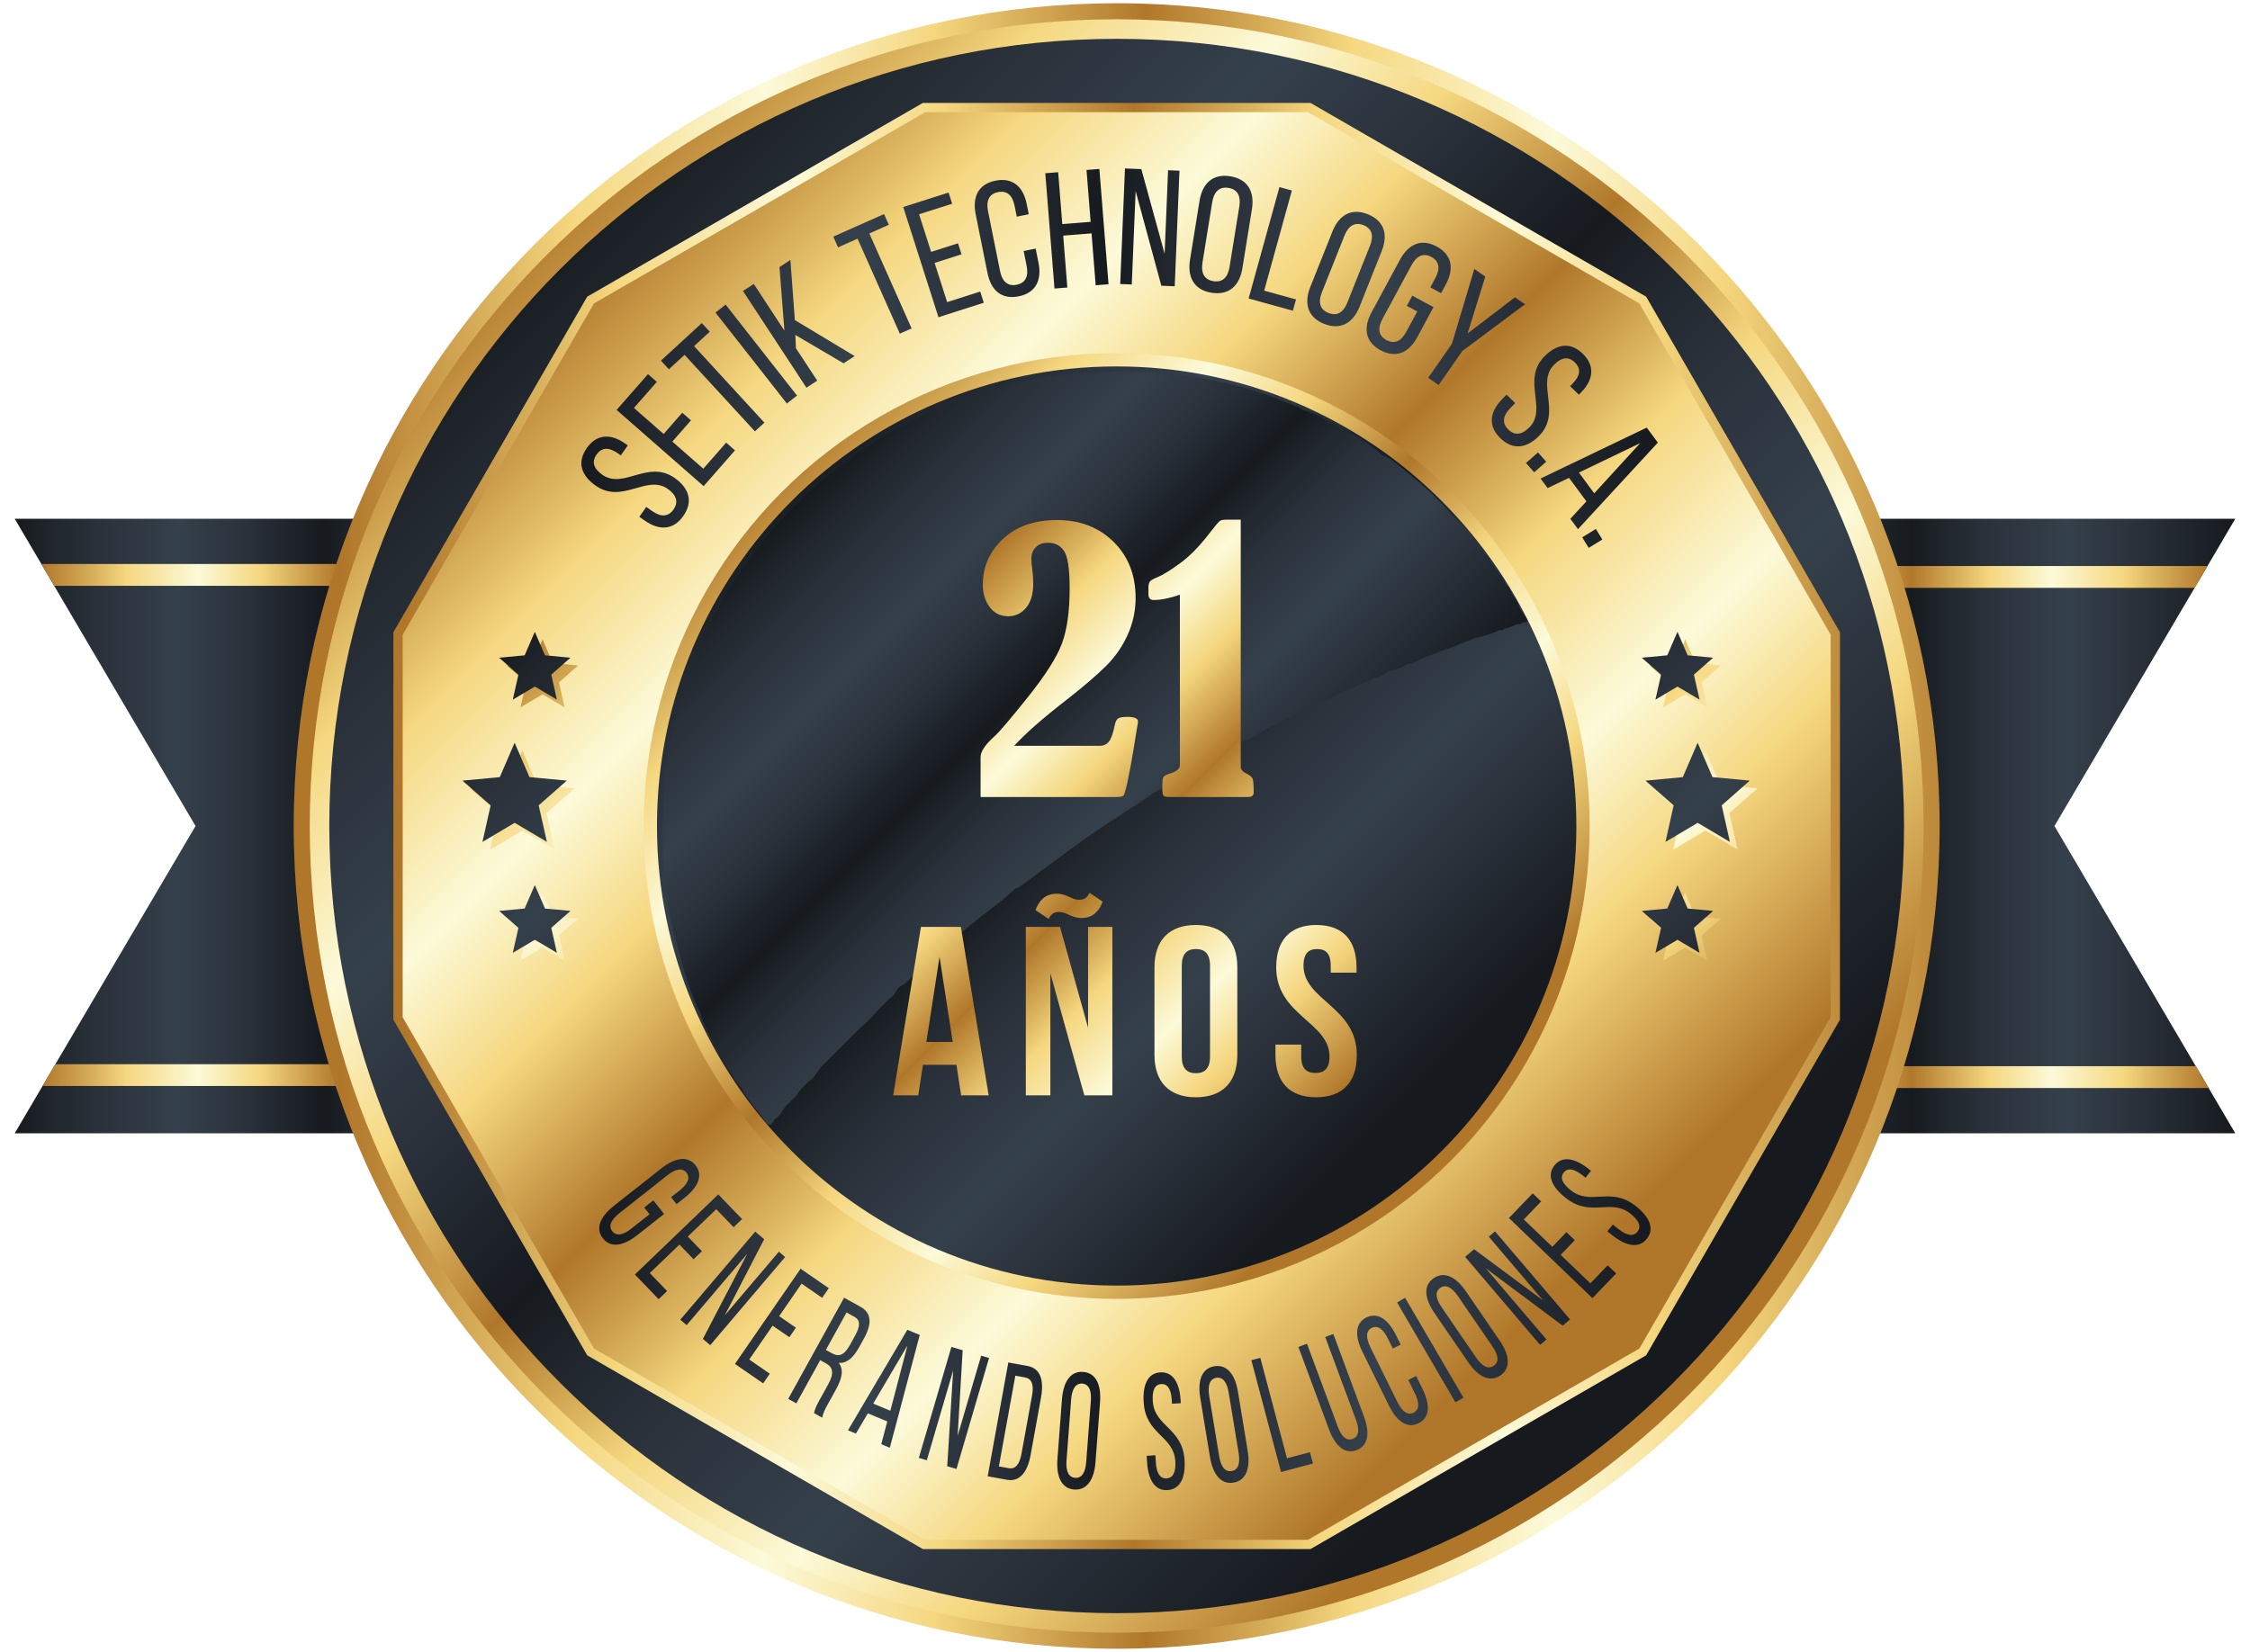 <?xml version="1.0" encoding="utf-8"?>
<!-- Generator: Adobe Illustrator 24.2.3, SVG Export Plug-In . SVG Version: 6.00 Build 0)  -->
<svg version="1.1" id="Layer_1" xmlns="http://www.w3.org/2000/svg" xmlns:xlink="http://www.w3.org/1999/xlink" x="0px" y="0px"
	 viewBox="0 0 272.334 200" enable-background="new 0 0 272.334 200" xml:space="preserve">
<linearGradient id="SVGID_1_" gradientUnits="userSpaceOnUse" x1="193.754" y1="100.003" x2="270.553" y2="100.003">
	<stop  offset="0" style="stop-color:#161A1F"/>
	<stop  offset="0.058" style="stop-color:#20262C"/>
	<stop  offset="0.14" style="stop-color:#2B323C"/>
	<stop  offset="0.258" style="stop-color:#34404B"/>
	<stop  offset="0.36" style="stop-color:#2B323C"/>
	<stop  offset="0.489" style="stop-color:#161A1F"/>
	<stop  offset="0.541" style="stop-color:#20262C"/>
	<stop  offset="0.613" style="stop-color:#2B323C"/>
	<stop  offset="0.737" style="stop-color:#34404B"/>
	<stop  offset="0.839" style="stop-color:#2B323C"/>
	<stop  offset="1" style="stop-color:#161A1F"/>
</linearGradient>
<polygon fill="url(#SVGID_1_)" points="270.553,137.203 193.754,137.203 193.754,62.803 270.553,62.803 248.668,100.003 "/>
<g>
	<defs>
		<polygon id="SVGID_2_" points="270.553,137.199 193.754,137.199 193.754,62.8 270.553,62.8 248.668,100 		"/>
	</defs>
	<clipPath id="SVGID_3_">
		<use xlink:href="#SVGID_2_"  overflow="visible"/>
	</clipPath>
	
		<linearGradient id="SVGID_4_" gradientUnits="userSpaceOnUse" x1="272.971" y1="49.607" x2="346.731" y2="49.607" gradientTransform="matrix(-1 0 0 -1 540.363 180.007)">
		<stop  offset="0" style="stop-color:#B0772A"/>
		<stop  offset="0.094" style="stop-color:#DCB560"/>
		<stop  offset="0.14" style="stop-color:#F5D77F"/>
		<stop  offset="0.258" style="stop-color:#FCFAD9"/>
		<stop  offset="0.36" style="stop-color:#F5D77F"/>
		<stop  offset="0.489" style="stop-color:#B0772A"/>
		<stop  offset="0.572" style="stop-color:#DCB560"/>
		<stop  offset="0.613" style="stop-color:#F5D77F"/>
		<stop  offset="0.737" style="stop-color:#FCFAD9"/>
		<stop  offset="0.839" style="stop-color:#F5D77F"/>
		<stop  offset="1" style="stop-color:#B0772A"/>
	</linearGradient>
	<rect x="193.633" y="129.08" clip-path="url(#SVGID_3_)" fill="url(#SVGID_4_)" width="73.76" height="2.64"/>
	
		<linearGradient id="SVGID_5_" gradientUnits="userSpaceOnUse" x1="272.971" y1="110.16" x2="346.731" y2="110.16" gradientTransform="matrix(-1 0 0 -1 540.363 180.007)">
		<stop  offset="0" style="stop-color:#B0772A"/>
		<stop  offset="0.094" style="stop-color:#DCB560"/>
		<stop  offset="0.14" style="stop-color:#F5D77F"/>
		<stop  offset="0.258" style="stop-color:#FCFAD9"/>
		<stop  offset="0.36" style="stop-color:#F5D77F"/>
		<stop  offset="0.489" style="stop-color:#B0772A"/>
		<stop  offset="0.572" style="stop-color:#DCB560"/>
		<stop  offset="0.613" style="stop-color:#F5D77F"/>
		<stop  offset="0.737" style="stop-color:#FCFAD9"/>
		<stop  offset="0.839" style="stop-color:#F5D77F"/>
		<stop  offset="1" style="stop-color:#B0772A"/>
	</linearGradient>
	<rect x="193.633" y="68.526" clip-path="url(#SVGID_3_)" fill="url(#SVGID_5_)" width="73.76" height="2.641"/>
</g>
<linearGradient id="SVGID_6_" gradientUnits="userSpaceOnUse" x1="1.781" y1="100.003" x2="78.582" y2="100.003">
	<stop  offset="0" style="stop-color:#161A1F"/>
	<stop  offset="0.058" style="stop-color:#20262C"/>
	<stop  offset="0.14" style="stop-color:#2B323C"/>
	<stop  offset="0.258" style="stop-color:#34404B"/>
	<stop  offset="0.36" style="stop-color:#2B323C"/>
	<stop  offset="0.489" style="stop-color:#161A1F"/>
	<stop  offset="0.541" style="stop-color:#20262C"/>
	<stop  offset="0.613" style="stop-color:#2B323C"/>
	<stop  offset="0.737" style="stop-color:#34404B"/>
	<stop  offset="0.839" style="stop-color:#2B323C"/>
	<stop  offset="1" style="stop-color:#161A1F"/>
</linearGradient>
<polygon fill="url(#SVGID_6_)" points="1.781,62.803 78.582,62.803 78.582,137.203 1.781,137.203 23.667,100.003 "/>
<g>
	<defs>
		<polygon id="SVGID_7_" points="1.781,62.803 78.582,62.803 78.582,137.203 1.781,137.203 23.667,100.003 		"/>
	</defs>
	<clipPath id="SVGID_8_">
		<use xlink:href="#SVGID_7_"  overflow="visible"/>
	</clipPath>
	<linearGradient id="SVGID_9_" gradientUnits="userSpaceOnUse" x1="4.941" y1="69.603" x2="78.701" y2="69.603">
		<stop  offset="0" style="stop-color:#B0772A"/>
		<stop  offset="0.094" style="stop-color:#DCB560"/>
		<stop  offset="0.14" style="stop-color:#F5D77F"/>
		<stop  offset="0.258" style="stop-color:#FCFAD9"/>
		<stop  offset="0.36" style="stop-color:#F5D77F"/>
		<stop  offset="0.489" style="stop-color:#B0772A"/>
		<stop  offset="0.572" style="stop-color:#DCB560"/>
		<stop  offset="0.613" style="stop-color:#F5D77F"/>
		<stop  offset="0.737" style="stop-color:#FCFAD9"/>
		<stop  offset="0.839" style="stop-color:#F5D77F"/>
		<stop  offset="1" style="stop-color:#B0772A"/>
	</linearGradient>
	<rect x="4.941" y="68.283" clip-path="url(#SVGID_8_)" fill="url(#SVGID_9_)" width="73.76" height="2.64"/>
	<linearGradient id="SVGID_10_" gradientUnits="userSpaceOnUse" x1="4.941" y1="130.156" x2="78.701" y2="130.156">
		<stop  offset="0" style="stop-color:#B0772A"/>
		<stop  offset="0.094" style="stop-color:#DCB560"/>
		<stop  offset="0.14" style="stop-color:#F5D77F"/>
		<stop  offset="0.258" style="stop-color:#FCFAD9"/>
		<stop  offset="0.36" style="stop-color:#F5D77F"/>
		<stop  offset="0.489" style="stop-color:#B0772A"/>
		<stop  offset="0.572" style="stop-color:#DCB560"/>
		<stop  offset="0.613" style="stop-color:#F5D77F"/>
		<stop  offset="0.737" style="stop-color:#FCFAD9"/>
		<stop  offset="0.839" style="stop-color:#F5D77F"/>
		<stop  offset="1" style="stop-color:#B0772A"/>
	</linearGradient>
	<rect x="4.941" y="128.836" clip-path="url(#SVGID_8_)" fill="url(#SVGID_10_)" width="73.76" height="2.641"/>
</g>
<linearGradient id="SVGID_11_" gradientUnits="userSpaceOnUse" x1="267.489" y1="5" x2="466.195" y2="5" gradientTransform="matrix(1 0 0 -1 -226 105)">
	<stop  offset="0" style="stop-color:#B0772A"/>
	<stop  offset="0.094" style="stop-color:#DCB560"/>
	<stop  offset="0.14" style="stop-color:#F5D77F"/>
	<stop  offset="0.258" style="stop-color:#FCFAD9"/>
	<stop  offset="0.36" style="stop-color:#F5D77F"/>
	<stop  offset="0.489" style="stop-color:#B0772A"/>
	<stop  offset="0.572" style="stop-color:#DCB560"/>
	<stop  offset="0.613" style="stop-color:#F5D77F"/>
	<stop  offset="0.737" style="stop-color:#FCFAD9"/>
	<stop  offset="0.839" style="stop-color:#F5D77F"/>
	<stop  offset="1" style="stop-color:#B0772A"/>
</linearGradient>
<path fill="url(#SVGID_11_)" d="M234.769,99.999c0,55.017-44.593,99.608-99.61,99.608c-55.016,0-99.609-44.594-99.609-99.608
	c0-55.013,44.593-99.606,99.609-99.606C190.176,0.393,234.769,44.986,234.769,99.999z"/>
<linearGradient id="SVGID_12_" gradientUnits="userSpaceOnUse" x1="289.449" y1="76.71" x2="420.766" y2="-54.607" gradientTransform="matrix(1 0 0 -1 -226 105)">
	<stop  offset="0" style="stop-color:#B0772A"/>
	<stop  offset="0.094" style="stop-color:#DCB560"/>
	<stop  offset="0.14" style="stop-color:#F5D77F"/>
	<stop  offset="0.258" style="stop-color:#FCFAD9"/>
	<stop  offset="0.36" style="stop-color:#F5D77F"/>
	<stop  offset="0.489" style="stop-color:#B0772A"/>
	<stop  offset="0.572" style="stop-color:#DCB560"/>
	<stop  offset="0.613" style="stop-color:#F5D77F"/>
	<stop  offset="0.737" style="stop-color:#FCFAD9"/>
	<stop  offset="0.839" style="stop-color:#F5D77F"/>
	<stop  offset="1" style="stop-color:#B0772A"/>
</linearGradient>
<path fill="url(#SVGID_12_)" d="M232.828,99.999c0,53.942-43.725,97.667-97.669,97.667c-53.943,0-97.668-43.725-97.668-97.667
	c0-53.938,43.725-97.665,97.668-97.665C189.103,2.334,232.828,46.061,232.828,99.999z"/>
<linearGradient id="SVGID_13_" gradientUnits="userSpaceOnUse" x1="291.186" y1="74.972" x2="419.322" y2="-53.163" gradientTransform="matrix(1 0 0 -1 -226 105)">
	<stop  offset="0" style="stop-color:#161A1F"/>
	<stop  offset="0.058" style="stop-color:#20262C"/>
	<stop  offset="0.14" style="stop-color:#2B323C"/>
	<stop  offset="0.258" style="stop-color:#34404B"/>
	<stop  offset="0.36" style="stop-color:#2B323C"/>
	<stop  offset="0.489" style="stop-color:#161A1F"/>
	<stop  offset="0.541" style="stop-color:#20262C"/>
	<stop  offset="0.613" style="stop-color:#2B323C"/>
	<stop  offset="0.737" style="stop-color:#34404B"/>
	<stop  offset="0.839" style="stop-color:#2B323C"/>
	<stop  offset="1" style="stop-color:#161A1F"/>
</linearGradient>
<path fill="url(#SVGID_13_)" d="M230.461,99.999c0,52.637-42.664,95.302-95.302,95.302c-52.638,0-95.302-42.665-95.302-95.302
	c0-52.633,42.664-95.299,95.302-95.299C187.797,4.7,230.461,47.366,230.461,99.999z"/>
<linearGradient id="SVGID_14_" gradientUnits="userSpaceOnUse" x1="275.347" y1="5" x2="455.087" y2="5" gradientTransform="matrix(1 0 0 -1 -226 105)">
	<stop  offset="0" style="stop-color:#B0772A"/>
	<stop  offset="0.094" style="stop-color:#DCB560"/>
	<stop  offset="0.14" style="stop-color:#F5D77F"/>
	<stop  offset="0.258" style="stop-color:#FCFAD9"/>
	<stop  offset="0.36" style="stop-color:#F5D77F"/>
	<stop  offset="0.489" style="stop-color:#B0772A"/>
	<stop  offset="0.572" style="stop-color:#DCB560"/>
	<stop  offset="0.613" style="stop-color:#F5D77F"/>
	<stop  offset="0.737" style="stop-color:#FCFAD9"/>
	<stop  offset="0.839" style="stop-color:#F5D77F"/>
	<stop  offset="1" style="stop-color:#B0772A"/>
</linearGradient>
<polygon fill="url(#SVGID_14_)" points="111.702,187.541 71.074,164.084 47.617,123.456 47.617,76.545 71.074,35.916 
	111.702,12.459 158.615,12.459 199.244,35.916 222.701,76.545 222.701,123.456 199.244,164.084 158.615,187.541 "/>
<linearGradient id="SVGID_15_" gradientUnits="userSpaceOnUse" x1="295.47" y1="70.69" x2="415.762" y2="-49.602" gradientTransform="matrix(1 0 0 -1 -226 105)">
	<stop  offset="0" style="stop-color:#B0772A"/>
	<stop  offset="0.094" style="stop-color:#DCB560"/>
	<stop  offset="0.14" style="stop-color:#F5D77F"/>
	<stop  offset="0.258" style="stop-color:#FCFAD9"/>
	<stop  offset="0.36" style="stop-color:#F5D77F"/>
	<stop  offset="0.489" style="stop-color:#B0772A"/>
	<stop  offset="0.572" style="stop-color:#DCB560"/>
	<stop  offset="0.613" style="stop-color:#F5D77F"/>
	<stop  offset="0.737" style="stop-color:#FCFAD9"/>
	<stop  offset="0.839" style="stop-color:#F5D77F"/>
	<stop  offset="1" style="stop-color:#B0772A"/>
</linearGradient>
<polygon fill="url(#SVGID_15_)" points="112.003,186.419 71.895,163.264 48.74,123.155 48.74,76.845 71.895,36.735 112.003,13.582 
	158.314,13.582 198.424,36.735 221.578,76.845 221.578,123.155 198.424,163.264 158.314,186.419 "/>
<linearGradient id="SVGID_16_" gradientUnits="userSpaceOnUse" x1="319.123" y1="47.034" x2="396.1" y2="-29.944" gradientTransform="matrix(1 0 0 -1 -226 105)">
	<stop  offset="0" style="stop-color:#B0772A"/>
	<stop  offset="0.094" style="stop-color:#DCB560"/>
	<stop  offset="0.14" style="stop-color:#F5D77F"/>
	<stop  offset="0.258" style="stop-color:#FCFAD9"/>
	<stop  offset="0.36" style="stop-color:#F5D77F"/>
	<stop  offset="0.489" style="stop-color:#B0772A"/>
	<stop  offset="0.572" style="stop-color:#DCB560"/>
	<stop  offset="0.613" style="stop-color:#F5D77F"/>
	<stop  offset="0.737" style="stop-color:#FCFAD9"/>
	<stop  offset="0.839" style="stop-color:#F5D77F"/>
	<stop  offset="1" style="stop-color:#B0772A"/>
</linearGradient>
<circle fill="url(#SVGID_16_)" cx="135.158" cy="100.001" r="57.252"/>
<linearGradient id="SVGID_17_" gradientUnits="userSpaceOnUse" x1="320.306" y1="45.851" x2="395.115" y2="-28.958" gradientTransform="matrix(1 0 0 -1 -226 105)">
	<stop  offset="0" style="stop-color:#161A1F"/>
	<stop  offset="0.058" style="stop-color:#20262C"/>
	<stop  offset="0.14" style="stop-color:#2B323C"/>
	<stop  offset="0.258" style="stop-color:#34404B"/>
	<stop  offset="0.36" style="stop-color:#2B323C"/>
	<stop  offset="0.489" style="stop-color:#161A1F"/>
	<stop  offset="0.541" style="stop-color:#20262C"/>
	<stop  offset="0.613" style="stop-color:#2B323C"/>
	<stop  offset="0.737" style="stop-color:#34404B"/>
	<stop  offset="0.839" style="stop-color:#2B323C"/>
	<stop  offset="1" style="stop-color:#161A1F"/>
</linearGradient>
<path fill="url(#SVGID_17_)" d="M190.799,100.001c0,30.729-24.908,55.64-55.641,55.64c-30.732,0-55.64-24.908-55.64-55.64
	c0-30.729,24.907-55.64,55.64-55.64S190.799,69.272,190.799,100.001z"/>
<linearGradient id="SVGID_18_" gradientUnits="userSpaceOnUse" x1="96.272" y1="61.147" x2="147.604" y2="112.48">
	<stop  offset="0" style="stop-color:#161A1F"/>
	<stop  offset="0.058" style="stop-color:#20262C"/>
	<stop  offset="0.14" style="stop-color:#2B323C"/>
	<stop  offset="0.258" style="stop-color:#34404B"/>
	<stop  offset="0.36" style="stop-color:#2B323C"/>
	<stop  offset="0.489" style="stop-color:#161A1F"/>
	<stop  offset="0.541" style="stop-color:#20262C"/>
	<stop  offset="0.613" style="stop-color:#2B323C"/>
	<stop  offset="0.737" style="stop-color:#34404B"/>
	<stop  offset="0.839" style="stop-color:#2B323C"/>
	<stop  offset="1" style="stop-color:#161A1F"/>
</linearGradient>
<path fill-rule="evenodd" clip-rule="evenodd" fill="url(#SVGID_18_)" d="M184.768,74.901c-0.244-0.426-0.541-0.821-0.814-1.23
	c-0.123-0.534-0.367-1.006-0.714-1.429c-0.387-0.432-0.364-1.136-0.955-1.432c-0.158-0.665-0.664-1.116-1.021-1.659
	c-1.683-2.471-3.453-4.872-5.652-6.921c-1.532-1.76-3.21-3.382-5.033-4.824c-1.052-0.832-2.002-1.849-3.312-2.329
	c-1.656-1.503-3.626-2.526-5.575-3.562c-1.296-0.689-2.543-1.506-3.995-1.872c-0.132-0.084-0.256-0.188-0.398-0.25
	c-5.529-2.438-11.339-3.916-17.34-4.257c-5.529-0.315-11.082-0.202-16.545,1.108c-4.436,1.063-8.728,2.502-12.792,4.551
	c-3.761,1.895-7.25,4.216-10.526,6.897c-3.004,2.459-5.689,5.21-8.083,8.221c-2.858,3.597-5.25,7.515-7.087,11.75
	c-0.987,2.274-1.895,4.574-2.506,6.981c-0.681,1.924-1.125,3.909-1.461,5.915c-0.268,1.597-0.459,3.207-0.684,4.811
	c0.063,3.655-0.344,7.321,0.238,10.965c0.14,2.938,0.748,5.789,1.604,8.595c0.653,2.625,1.397,5.22,2.637,7.643
	c0.403,1.656,1.329,3.065,2.143,4.526c0.809,1.677,1.754,3.269,2.912,4.731c0.815,1.58,2.107,2.819,3.059,4.302
	c0.159,0,0.318,0,0.477,0c0.163-0.229,0.326-0.46,0.489-0.69c0.676-0.394,0.885-1.188,1.444-1.682
	c0.313-0.313,0.626-0.627,0.94-0.939c0.238-0.317,0.476-0.635,0.713-0.951c0.318-0.318,0.636-0.637,0.955-0.955
	c0.679-0.384,0.97-1.1,1.431-1.67c0.402-0.401,0.804-0.803,1.205-1.205c0.312-0.312,0.625-0.624,0.938-0.936
	c0.875-0.875,1.749-1.749,2.624-2.624c0.784-0.647,1.497-1.363,2.145-2.146c0.477-0.477,0.954-0.953,1.43-1.43
	c0.603-0.313,0.773-0.988,1.205-1.444c1.004-0.482,1.669-1.344,2.386-2.146c0.907-0.58,1.713-1.272,2.368-2.13
	c1.105-0.625,2.007-1.492,2.876-2.399c0.706-0.573,1.413-1.146,2.119-1.72c1.459-1.139,2.964-2.221,4.302-3.509
	c0.253-0.004,0.429-0.147,0.625-0.293c2.069-1.539,4.153-3.058,6.223-4.595c3.262-2.423,6.758-4.496,10.094-6.809
	c1.488-0.779,2.975-1.561,4.291-2.622c1.03-0.323,1.858-1.034,2.823-1.48c0,0,0,0-0.001,0c0.001,0,0.001,0,0.001,0
	c1.013-0.672,2.212-1.027,3.133-1.854c1.018-0.35,1.977-0.812,2.826-1.482c0.954-0.477,1.908-0.953,2.863-1.43
	c0.476-0.238,0.952-0.477,1.428-0.715c0.48-0.238,0.96-0.477,1.439-0.715c1.104-0.32,2.102-0.867,3.093-1.43
	c1.202-0.539,2.405-1.078,3.607-1.617c0.371-0.038,0.682-0.198,0.939-0.463c0.651-0.033,1.188-0.33,1.683-0.728
	c0.852-0.158,1.656-0.435,2.371-0.941c0.714-0.028,1.277-0.457,1.905-0.714c0.471-0.181,0.941-0.362,1.412-0.543
	c0.636-0.238,1.271-0.477,1.907-0.715c1.033-0.397,2.067-0.794,3.101-1.192c0.996-0.189,1.944-0.52,2.86-0.954
	c0.375,0.144,0.61-0.275,0.959-0.238c0.396-0.159,0.791-0.318,1.186-0.477c0.309,0.128,0.492-0.125,0.722-0.239
	C184.726,75.353,185.013,75.329,184.768,74.901z"/>
<g>
	
		<linearGradient id="SVGID_19_" gradientUnits="userSpaceOnUse" x1="277.486" y1="18.795" x2="349.66" y2="-53.379" gradientTransform="matrix(1 0 0 -1 -226 105)">
		<stop  offset="0" style="stop-color:#B0772A"/>
		<stop  offset="0.094" style="stop-color:#DCB560"/>
		<stop  offset="0.14" style="stop-color:#F5D77F"/>
		<stop  offset="0.258" style="stop-color:#FCFAD9"/>
		<stop  offset="0.36" style="stop-color:#F5D77F"/>
		<stop  offset="0.489" style="stop-color:#B0772A"/>
		<stop  offset="0.572" style="stop-color:#DCB560"/>
		<stop  offset="0.613" style="stop-color:#F5D77F"/>
		<stop  offset="0.737" style="stop-color:#FCFAD9"/>
		<stop  offset="0.839" style="stop-color:#F5D77F"/>
		<stop  offset="1" style="stop-color:#B0772A"/>
	</linearGradient>
	<polygon fill="url(#SVGID_19_)" points="67.131,102.861 63.23,100.551 59.33,102.864 60.321,98.44 56.914,95.445 61.428,95.02 
		63.225,90.856 65.024,95.02 69.537,95.44 66.135,98.438 	"/>
	
		<linearGradient id="SVGID_20_" gradientUnits="userSpaceOnUse" x1="287.762" y1="26.633" x2="359.934" y2="-45.54" gradientTransform="matrix(1 0 0 -1 -226 105)">
		<stop  offset="0" style="stop-color:#B0772A"/>
		<stop  offset="0.094" style="stop-color:#DCB560"/>
		<stop  offset="0.14" style="stop-color:#F5D77F"/>
		<stop  offset="0.258" style="stop-color:#FCFAD9"/>
		<stop  offset="0.36" style="stop-color:#F5D77F"/>
		<stop  offset="0.489" style="stop-color:#B0772A"/>
		<stop  offset="0.572" style="stop-color:#DCB560"/>
		<stop  offset="0.613" style="stop-color:#F5D77F"/>
		<stop  offset="0.737" style="stop-color:#FCFAD9"/>
		<stop  offset="0.839" style="stop-color:#F5D77F"/>
		<stop  offset="1" style="stop-color:#B0772A"/>
	</linearGradient>
	<polygon fill="url(#SVGID_20_)" points="68.339,85.639 65.671,84.057 63.002,85.641 63.681,82.611 61.35,80.565 64.438,80.272 
		65.669,77.425 66.899,80.272 69.987,80.559 67.66,82.611 	"/>
	
		<linearGradient id="SVGID_21_" gradientUnits="userSpaceOnUse" x1="272.431" y1="11.309" x2="344.629" y2="-60.89" gradientTransform="matrix(1 0 0 -1 -226 105)">
		<stop  offset="0" style="stop-color:#B0772A"/>
		<stop  offset="0.094" style="stop-color:#DCB560"/>
		<stop  offset="0.14" style="stop-color:#F5D77F"/>
		<stop  offset="0.258" style="stop-color:#FCFAD9"/>
		<stop  offset="0.36" style="stop-color:#F5D77F"/>
		<stop  offset="0.489" style="stop-color:#B0772A"/>
		<stop  offset="0.572" style="stop-color:#DCB560"/>
		<stop  offset="0.613" style="stop-color:#F5D77F"/>
		<stop  offset="0.737" style="stop-color:#FCFAD9"/>
		<stop  offset="0.839" style="stop-color:#F5D77F"/>
		<stop  offset="1" style="stop-color:#B0772A"/>
	</linearGradient>
	<polygon fill="url(#SVGID_21_)" points="68.339,116.293 65.671,114.711 63.002,116.295 63.681,113.268 61.35,111.219 
		64.438,110.93 65.669,108.08 66.898,110.93 69.987,111.215 67.66,113.266 	"/>
</g>
<g>
	
		<linearGradient id="SVGID_22_" gradientUnits="userSpaceOnUse" x1="383.147" y1="56.324" x2="450.162" y2="-10.692" gradientTransform="matrix(1 0 0 -1 -226 105)">
		<stop  offset="0" style="stop-color:#B0772A"/>
		<stop  offset="0.094" style="stop-color:#DCB560"/>
		<stop  offset="0.14" style="stop-color:#F5D77F"/>
		<stop  offset="0.258" style="stop-color:#FCFAD9"/>
		<stop  offset="0.36" style="stop-color:#F5D77F"/>
		<stop  offset="0.489" style="stop-color:#B0772A"/>
		<stop  offset="0.572" style="stop-color:#DCB560"/>
		<stop  offset="0.613" style="stop-color:#F5D77F"/>
		<stop  offset="0.737" style="stop-color:#FCFAD9"/>
		<stop  offset="0.839" style="stop-color:#F5D77F"/>
		<stop  offset="1" style="stop-color:#B0772A"/>
	</linearGradient>
	<polygon fill="url(#SVGID_22_)" points="202.517,102.864 206.418,100.551 210.317,102.861 209.322,98.438 212.727,95.44 
		208.213,95.02 206.414,90.856 204.616,95.02 200.101,95.445 203.51,98.44 	"/>
	
		<linearGradient id="SVGID_23_" gradientUnits="userSpaceOnUse" x1="388.548" y1="64.149" x2="455.549" y2="-2.852" gradientTransform="matrix(1 0 0 -1 -226 105)">
		<stop  offset="0" style="stop-color:#B0772A"/>
		<stop  offset="0.094" style="stop-color:#DCB560"/>
		<stop  offset="0.14" style="stop-color:#F5D77F"/>
		<stop  offset="0.258" style="stop-color:#FCFAD9"/>
		<stop  offset="0.36" style="stop-color:#F5D77F"/>
		<stop  offset="0.489" style="stop-color:#B0772A"/>
		<stop  offset="0.572" style="stop-color:#DCB560"/>
		<stop  offset="0.613" style="stop-color:#F5D77F"/>
		<stop  offset="0.737" style="stop-color:#FCFAD9"/>
		<stop  offset="0.839" style="stop-color:#F5D77F"/>
		<stop  offset="1" style="stop-color:#B0772A"/>
	</linearGradient>
	<polygon fill="url(#SVGID_23_)" points="201.305,85.641 203.973,84.057 206.643,85.639 205.963,82.611 208.289,80.559 
		205.201,80.272 203.973,77.425 202.74,80.272 199.652,80.565 201.984,82.611 	"/>
	
		<linearGradient id="SVGID_24_" gradientUnits="userSpaceOnUse" x1="373.197" y1="48.844" x2="440.23" y2="-18.189" gradientTransform="matrix(1 0 0 -1 -226 105)">
		<stop  offset="0" style="stop-color:#B0772A"/>
		<stop  offset="0.094" style="stop-color:#DCB560"/>
		<stop  offset="0.14" style="stop-color:#F5D77F"/>
		<stop  offset="0.258" style="stop-color:#FCFAD9"/>
		<stop  offset="0.36" style="stop-color:#F5D77F"/>
		<stop  offset="0.489" style="stop-color:#B0772A"/>
		<stop  offset="0.572" style="stop-color:#DCB560"/>
		<stop  offset="0.613" style="stop-color:#F5D77F"/>
		<stop  offset="0.737" style="stop-color:#FCFAD9"/>
		<stop  offset="0.839" style="stop-color:#F5D77F"/>
		<stop  offset="1" style="stop-color:#B0772A"/>
	</linearGradient>
	<polygon fill="url(#SVGID_24_)" points="205.201,110.93 203.971,108.08 202.74,110.93 199.652,111.219 201.984,113.268 
		201.303,116.295 203.973,114.711 206.643,116.293 205.963,113.266 208.289,111.215 	"/>
</g>
<g>
	
		<linearGradient id="SVGID_25_" gradientUnits="userSpaceOnUse" x1="276.55" y1="19.73" x2="348.725" y2="-52.444" gradientTransform="matrix(1 0 0 -1 -226 105)">
		<stop  offset="0" style="stop-color:#161A1F"/>
		<stop  offset="0.058" style="stop-color:#20262C"/>
		<stop  offset="0.14" style="stop-color:#2B323C"/>
		<stop  offset="0.258" style="stop-color:#34404B"/>
		<stop  offset="0.36" style="stop-color:#2B323C"/>
		<stop  offset="0.489" style="stop-color:#161A1F"/>
		<stop  offset="0.541" style="stop-color:#20262C"/>
		<stop  offset="0.613" style="stop-color:#2B323C"/>
		<stop  offset="0.737" style="stop-color:#34404B"/>
		<stop  offset="0.839" style="stop-color:#2B323C"/>
		<stop  offset="1" style="stop-color:#161A1F"/>
	</linearGradient>
	<polygon fill="url(#SVGID_25_)" points="66.196,101.926 62.296,99.616 58.394,101.93 59.385,97.504 55.978,94.511 60.494,94.084 
		62.29,89.922 64.089,94.084 68.602,94.506 65.201,97.502 	"/>
	
		<linearGradient id="SVGID_26_" gradientUnits="userSpaceOnUse" x1="286.827" y1="27.567" x2="359.015" y2="-44.622" gradientTransform="matrix(1 0 0 -1 -226 105)">
		<stop  offset="0" style="stop-color:#161A1F"/>
		<stop  offset="0.058" style="stop-color:#20262C"/>
		<stop  offset="0.14" style="stop-color:#2B323C"/>
		<stop  offset="0.258" style="stop-color:#34404B"/>
		<stop  offset="0.36" style="stop-color:#2B323C"/>
		<stop  offset="0.489" style="stop-color:#161A1F"/>
		<stop  offset="0.541" style="stop-color:#20262C"/>
		<stop  offset="0.613" style="stop-color:#2B323C"/>
		<stop  offset="0.737" style="stop-color:#34404B"/>
		<stop  offset="0.839" style="stop-color:#2B323C"/>
		<stop  offset="1" style="stop-color:#161A1F"/>
	</linearGradient>
	<polygon fill="url(#SVGID_26_)" points="67.405,84.703 64.736,83.121 62.067,84.705 62.747,81.677 60.415,79.63 63.503,79.337 
		64.733,76.489 65.964,79.337 69.051,79.625 66.725,81.676 	"/>
	
		<linearGradient id="SVGID_27_" gradientUnits="userSpaceOnUse" x1="271.496" y1="12.243" x2="343.693" y2="-59.954" gradientTransform="matrix(1 0 0 -1 -226 105)">
		<stop  offset="0" style="stop-color:#161A1F"/>
		<stop  offset="0.058" style="stop-color:#20262C"/>
		<stop  offset="0.14" style="stop-color:#2B323C"/>
		<stop  offset="0.258" style="stop-color:#34404B"/>
		<stop  offset="0.36" style="stop-color:#2B323C"/>
		<stop  offset="0.489" style="stop-color:#161A1F"/>
		<stop  offset="0.541" style="stop-color:#20262C"/>
		<stop  offset="0.613" style="stop-color:#2B323C"/>
		<stop  offset="0.737" style="stop-color:#34404B"/>
		<stop  offset="0.839" style="stop-color:#2B323C"/>
		<stop  offset="1" style="stop-color:#161A1F"/>
	</linearGradient>
	<polygon fill="url(#SVGID_27_)" points="67.405,115.357 64.736,113.775 62.067,115.359 62.747,112.333 60.415,110.284 
		63.503,109.993 64.733,107.145 65.963,109.993 69.051,110.279 66.725,112.331 	"/>
</g>
<g>
	
		<linearGradient id="SVGID_28_" gradientUnits="userSpaceOnUse" x1="382.209" y1="57.261" x2="449.226" y2="-9.757" gradientTransform="matrix(1 0 0 -1 -226 105)">
		<stop  offset="0" style="stop-color:#161A1F"/>
		<stop  offset="0.058" style="stop-color:#20262C"/>
		<stop  offset="0.14" style="stop-color:#2B323C"/>
		<stop  offset="0.258" style="stop-color:#34404B"/>
		<stop  offset="0.36" style="stop-color:#2B323C"/>
		<stop  offset="0.489" style="stop-color:#161A1F"/>
		<stop  offset="0.541" style="stop-color:#20262C"/>
		<stop  offset="0.613" style="stop-color:#2B323C"/>
		<stop  offset="0.737" style="stop-color:#34404B"/>
		<stop  offset="0.839" style="stop-color:#2B323C"/>
		<stop  offset="1" style="stop-color:#161A1F"/>
	</linearGradient>
	<polygon fill="url(#SVGID_28_)" points="201.584,101.93 205.482,99.616 209.383,101.926 208.389,97.502 211.791,94.506 
		207.275,94.084 205.477,89.922 203.682,94.084 199.166,94.511 202.575,97.504 	"/>
	
		<linearGradient id="SVGID_29_" gradientUnits="userSpaceOnUse" x1="387.601" y1="65.096" x2="454.622" y2="-1.925" gradientTransform="matrix(1 0 0 -1 -226 105)">
		<stop  offset="0" style="stop-color:#161A1F"/>
		<stop  offset="0.058" style="stop-color:#20262C"/>
		<stop  offset="0.14" style="stop-color:#2B323C"/>
		<stop  offset="0.258" style="stop-color:#34404B"/>
		<stop  offset="0.36" style="stop-color:#2B323C"/>
		<stop  offset="0.489" style="stop-color:#161A1F"/>
		<stop  offset="0.541" style="stop-color:#20262C"/>
		<stop  offset="0.613" style="stop-color:#2B323C"/>
		<stop  offset="0.737" style="stop-color:#34404B"/>
		<stop  offset="0.839" style="stop-color:#2B323C"/>
		<stop  offset="1" style="stop-color:#161A1F"/>
	</linearGradient>
	<polygon fill="url(#SVGID_29_)" points="200.368,84.705 203.039,83.121 205.709,84.703 205.026,81.676 207.355,79.625 
		204.267,79.337 203.037,76.489 201.805,79.337 198.717,79.63 201.051,81.677 	"/>
	
		<linearGradient id="SVGID_30_" gradientUnits="userSpaceOnUse" x1="372.273" y1="49.769" x2="439.292" y2="-17.25" gradientTransform="matrix(1 0 0 -1 -226 105)">
		<stop  offset="0" style="stop-color:#161A1F"/>
		<stop  offset="0.058" style="stop-color:#20262C"/>
		<stop  offset="0.14" style="stop-color:#2B323C"/>
		<stop  offset="0.258" style="stop-color:#34404B"/>
		<stop  offset="0.36" style="stop-color:#2B323C"/>
		<stop  offset="0.489" style="stop-color:#161A1F"/>
		<stop  offset="0.541" style="stop-color:#20262C"/>
		<stop  offset="0.613" style="stop-color:#2B323C"/>
		<stop  offset="0.737" style="stop-color:#34404B"/>
		<stop  offset="0.839" style="stop-color:#2B323C"/>
		<stop  offset="1" style="stop-color:#161A1F"/>
	</linearGradient>
	<polygon fill="url(#SVGID_30_)" points="204.267,109.993 203.035,107.145 201.805,109.993 198.717,110.284 201.051,112.333 
		200.368,115.359 203.039,113.775 205.707,115.357 205.026,112.331 207.355,110.279 	"/>
</g>
<linearGradient id="SVGID_31_" gradientUnits="userSpaceOnUse" x1="298.528" y1="-55.358" x2="425.778" y2="-55.358" gradientTransform="matrix(1 0 0 -1 -226 105)">
	<stop  offset="0" style="stop-color:#161A1F"/>
	<stop  offset="0.058" style="stop-color:#20262C"/>
	<stop  offset="0.14" style="stop-color:#2B323C"/>
	<stop  offset="0.258" style="stop-color:#34404B"/>
	<stop  offset="0.36" style="stop-color:#2B323C"/>
	<stop  offset="0.489" style="stop-color:#161A1F"/>
	<stop  offset="0.541" style="stop-color:#20262C"/>
	<stop  offset="0.613" style="stop-color:#2B323C"/>
	<stop  offset="0.737" style="stop-color:#34404B"/>
	<stop  offset="0.839" style="stop-color:#2B323C"/>
	<stop  offset="1" style="stop-color:#161A1F"/>
</linearGradient>
<path fill="url(#SVGID_31_)" d="M82.829,145.037l-0.942,0.744l-0.661-0.838l1.005-0.793c0.989-0.779,1.363-1.533,0.854-2.178
	c-0.5-0.634-1.329-0.457-2.318,0.323l-5.809,4.584c-0.989,0.781-1.354,1.546-0.854,2.181c0.509,0.645,1.329,0.455,2.318-0.324
	l2.198-1.734l-0.644-0.814l1.1-0.867l1.303,1.65l-3.234,2.553c-1.664,1.312-3.21,1.615-4.174,0.395
	c-0.955-1.21-0.302-2.643,1.362-3.956l5.684-4.483c1.665-1.314,3.21-1.615,4.165-0.406
	C85.145,142.292,84.493,143.725,82.829,145.037z M84.956,151.48l-1.01,0.971l-1.706-1.775l-3.591,3.451l2.096,2.178l-1.023,0.984
	l-2.874-2.988l10.094-9.699l2.874,2.988l-1.024,0.984l-2.096-2.18l-3.446,3.312L84.956,151.48z M83.111,160.426l-0.769-0.652
	l9.068-10.67l1.086,0.922l-4.777,9.226l6.555-7.714l0.757,0.645l-9.068,10.67l-0.888-0.757l5.368-10.296L83.111,160.426z
	 M96.336,160.738l-0.794,1.152l-2.027-1.398l-2.827,4.1l2.489,1.717l-0.806,1.17l-3.414-2.355l7.946-11.524l3.415,2.354
	l-0.807,1.168l-2.489-1.717l-2.714,3.936L96.336,160.738z M104.132,158.195c1.387,0.766,1.426,2.065,0.421,3.887l-0.551,0.998
	c-0.743,1.348-1.548,2-2.487,1.914c0.623,0.777,0.424,1.855-0.301,3.168l-1.053,1.908c-0.3,0.541-0.567,1.057-0.635,1.565
	l-0.996-0.549c0.08-0.414,0.203-0.756,0.657-1.578l1.062-1.926c0.763-1.383,0.538-2.078-0.281-2.528l-0.693-0.384l-2.888,5.231
	l-0.983-0.543l6.762-12.25L104.132,158.195z M100.693,163.832c0.781,0.432,1.441,0.34,2.175-0.99l0.647-1.174
	c0.608-1.102,0.638-1.84-0.094-2.244l-0.958-0.527l-2.502,4.533L100.693,163.832z M105.042,171.107l-1.447,2.451l-0.957-0.398
	l7.186-12.17l1.502,0.627l-3.624,13.658l-1.036-0.435l0.729-2.75L105.042,171.107z M105.692,169.928l2.073,0.867l2.069-7.893
	L105.692,169.928z M112.179,176.789l-0.967-0.285l3.941-13.436l1.367,0.399l-0.611,10.371l2.849-9.713l0.953,0.279l-3.941,13.438
	l-1.119-0.327l0.716-11.593L112.179,176.789z M124.368,165.371c1.546,0.279,2.019,1.707,1.632,3.834l-1.26,6.947
	c-0.383,2.106-1.326,3.277-2.872,2.998l-2.323-0.42l2.498-13.779L124.368,165.371z M122.107,177.75
	c0.794,0.145,1.302-0.477,1.529-1.736l1.285-7.086c0.229-1.26-0.028-2.018-0.836-2.164l-1.191-0.215l-1.993,10.984L122.107,177.75z
	 M128.535,169.428c0.162-2.133,1.027-3.453,2.564-3.336c1.551,0.117,2.207,1.551,2.045,3.684l-0.547,7.222
	c-0.16,2.112-1.025,3.451-2.576,3.334c-1.537-0.115-2.193-1.567-2.033-3.685L128.535,169.428z M129.087,176.811
	c-0.096,1.277,0.236,2.043,1.039,2.104c0.818,0.062,1.248-0.645,1.346-1.924l0.559-7.38c0.097-1.256-0.221-2.043-1.039-2.104
	c-0.805-0.061-1.25,0.668-1.344,1.924L129.087,176.811z M142.896,169.5l0.023,0.379l-1.062,0.066l-0.029-0.459
	c-0.08-1.256-0.473-1.973-1.277-1.922c-0.803,0.051-1.102,0.812-1.023,2.049c0.199,3.135,3.597,3.219,3.845,7.15
	c0.135,2.114-0.511,3.538-2.05,3.637c-1.537,0.098-2.344-1.232-2.479-3.351l-0.051-0.797l1.051-0.067l0.056,0.879
	c0.08,1.258,0.5,1.973,1.305,1.92c0.808-0.051,1.134-0.812,1.054-2.07c-0.197-3.113-3.58-3.199-3.83-7.131
	c-0.137-2.154,0.498-3.537,2.008-3.635C141.957,166.053,142.762,167.383,142.896,169.5z M145.279,169.254
	c-0.348-2.111,0.182-3.596,1.701-3.846c1.535-0.252,2.512,0.986,2.859,3.096l1.178,7.143c0.344,2.093-0.182,3.597-1.717,3.851
	c-1.521,0.248-2.5-1.008-2.844-3.101L145.279,169.254z M147.564,176.295c0.207,1.264,0.711,1.93,1.506,1.799
	c0.811-0.133,1.059-0.924,0.852-2.186l-1.203-7.301c-0.205-1.242-0.696-1.933-1.508-1.799c-0.795,0.131-1.055,0.942-0.85,2.188
	L147.564,176.295z M155.051,178.211l-3.59-13.533l1.086-0.289l3.225,12.16l2.783-0.738l0.365,1.373L155.051,178.211z
	 M161.92,172.719c0.438,1.182,1.039,1.768,1.81,1.482c0.758-0.281,0.83-1.119,0.394-2.301l-3.724-10.033l0.983-0.365l3.695,9.957
	c0.738,1.988,0.57,3.564-0.889,4.107c-1.445,0.537-2.6-0.549-3.338-2.537l-3.695-9.957l1.041-0.387L161.92,172.719z
	 M168.978,161.658l0.557,1.131l-0.957,0.471l-0.592-1.203c-0.557-1.131-1.215-1.651-1.953-1.291
	c-0.723,0.357-0.723,1.205-0.166,2.334l3.268,6.642c0.558,1.131,1.229,1.645,1.953,1.289c0.736-0.361,0.726-1.203,0.168-2.335
	l-0.805-1.633l0.957-0.471l0.768,1.562c0.938,1.9,0.908,3.475-0.485,4.162c-1.383,0.682-2.647-0.256-3.584-2.158l-3.199-6.496
	c-0.937-1.902-0.907-3.477,0.476-4.158C166.777,158.818,168.041,159.756,168.978,161.658z M170.07,157.121l7.061,12.09l-0.971,0.566
	l-7.061-12.09L170.07,157.121z M173.615,158.951c-1.209-1.764-1.359-3.334-0.088-4.203c1.283-0.879,2.693-0.172,3.904,1.594
	l4.092,5.971c1.199,1.748,1.361,3.334,0.076,4.213c-1.271,0.869-2.693,0.146-3.891-1.604L173.615,158.951z M178.67,164.363
	c0.724,1.055,1.463,1.445,2.127,0.99c0.679-0.463,0.568-1.285-0.153-2.343l-4.185-6.102c-0.713-1.039-1.451-1.455-2.129-0.992
	c-0.666,0.455-0.557,1.303,0.156,2.342L178.67,164.363z M187.182,162.17l-0.771,0.652l-9.077-10.659l1.086-0.925l8.34,6.193
	l-6.562-7.707l0.758-0.644l9.078,10.658l-0.889,0.758l-9.305-6.948L187.182,162.17z M189.598,149.174l1.01,0.971l-1.707,1.776
	l3.594,3.45l2.096-2.184l1.025,0.983l-2.873,2.992l-10.105-9.697l2.875-2.993l1.023,0.983l-2.096,2.183l3.451,3.312L189.598,149.174
	z M192.273,141.511l0.299,0.235l-0.66,0.836l-0.361-0.285c-0.987-0.781-1.782-0.97-2.282-0.338c-0.5,0.633-0.134,1.363,0.84,2.132
	c2.463,1.948,4.795-0.52,7.885,1.925c1.664,1.314,2.291,2.746,1.336,3.955c-0.954,1.207-2.483,0.916-4.145-0.397l-0.629-0.496
	l0.652-0.824l0.689,0.545c0.987,0.781,1.801,0.947,2.301,0.313c0.5-0.631,0.151-1.385-0.836-2.166
	c-2.447-1.936-4.77,0.521-7.86-1.922c-1.693-1.34-2.3-2.735-1.361-3.922C189.082,139.904,190.611,140.195,192.273,141.511z"/>
<linearGradient id="SVGID_32_" gradientUnits="userSpaceOnUse" x1="296.368" y1="61.639" x2="426.661" y2="61.639" gradientTransform="matrix(1 0 0 -1 -226 105)">
	<stop  offset="0" style="stop-color:#161A1F"/>
	<stop  offset="0.058" style="stop-color:#20262C"/>
	<stop  offset="0.14" style="stop-color:#2B323C"/>
	<stop  offset="0.258" style="stop-color:#34404B"/>
	<stop  offset="0.36" style="stop-color:#2B323C"/>
	<stop  offset="0.489" style="stop-color:#161A1F"/>
	<stop  offset="0.541" style="stop-color:#20262C"/>
	<stop  offset="0.613" style="stop-color:#2B323C"/>
	<stop  offset="0.737" style="stop-color:#34404B"/>
	<stop  offset="0.839" style="stop-color:#2B323C"/>
	<stop  offset="1" style="stop-color:#161A1F"/>
</linearGradient>
<path fill="url(#SVGID_32_)" d="M75.678,53.703l0.311,0.218l-0.849,1.212l-0.377-0.264c-1.032-0.723-1.914-0.754-2.557,0.164
	c-0.643,0.917-0.312,1.734,0.704,2.447c2.573,1.802,5.516-1.877,8.744,0.383c1.737,1.217,2.282,2.844,1.055,4.598
	c-1.227,1.754-2.933,1.781-4.67,0.565l-0.655-0.459l0.838-1.195l0.721,0.505c1.033,0.724,1.938,0.722,2.58-0.196
	c0.643-0.918,0.335-1.769-0.698-2.492c-2.557-1.789-5.487,1.873-8.716-0.388c-1.77-1.239-2.294-2.827-1.089-4.548
	C72.236,52.514,73.941,52.486,75.678,53.703z M82.581,49.966l1.053,0.923l-2.254,2.573l3.746,3.283l2.769-3.159l1.068,0.936
	l-3.797,4.334l-10.531-9.23l3.797-4.333l1.067,0.938l-2.769,3.158l3.597,3.151L82.581,49.966z M91.374,52.223l-8.513-9.263
	l-1.9,1.746L80,43.661l4.948-4.547l0.961,1.045l-1.899,1.745l8.513,9.263L91.374,52.223z M87.829,36.879l8.642,11.012l-1.228,0.963
	l-8.641-11.012L87.829,36.879z M96.267,40.55l0.071,1.604l2.578,3.93l-1.305,0.856l-7.68-11.708l1.305-0.854l3.708,5.651
	l-0.598-7.692l1.321-0.867l0.539,7.277l7.241,4.363l-1.338,0.877L96.267,40.55z M108.911,40.396l-5.115-11.498l-2.358,1.05
	l-0.577-1.299l6.142-2.731l0.577,1.298l-2.357,1.049l5.115,11.499L108.911,40.396z M115.957,29.457l0.426,1.334l-3.258,1.041
	l1.516,4.745l4.002-1.278l0.433,1.353l-5.488,1.754l-4.262-13.342l5.488-1.753l0.433,1.354l-4.003,1.277l1.455,4.556L115.957,29.457
	z M124.27,24.704l0.248,1.234l-1.451,0.292l-0.265-1.314c-0.248-1.235-0.887-1.882-2.006-1.657c-1.098,0.22-1.457,1.068-1.209,2.303
	l1.457,7.255c0.246,1.235,0.906,1.878,2.004,1.658c1.119-0.225,1.459-1.067,1.211-2.303l-0.358-1.784l1.451-0.292l0.343,1.706
	c0.417,2.078-0.287,3.648-2.404,4.073c-2.099,0.421-3.354-0.754-3.771-2.833l-1.426-7.099c-0.416-2.078,0.287-3.647,2.387-4.068
	C122.595,21.45,123.852,22.625,124.27,24.704z M128.688,28.527l0.5,6.282l-1.556,0.124l-1.111-13.96l1.556-0.124l0.5,6.282
	l3.431-0.273l-0.5-6.281l1.557-0.124l1.109,13.96l-1.556,0.124l-0.5-6.282L128.688,28.527z M136.986,34.442l-1.399-0.058
	l0.576-13.992l1.98,0.082l2.821,10.248l0.416-10.114l1.381,0.058l-0.577,13.993l-1.619-0.067l-3.11-11.461L136.986,34.442z
	 M145.19,24.309c0.342-2.113,1.608-3.306,3.721-2.965c2.134,0.344,2.959,1.875,2.618,3.988l-1.154,7.148
	c-0.339,2.094-1.607,3.307-3.74,2.961c-2.112-0.341-2.937-1.893-2.599-3.984L145.19,24.309z M145.545,31.781
	c-0.205,1.264,0.211,2.079,1.316,2.259c1.126,0.182,1.757-0.466,1.961-1.729l1.181-7.306c0.2-1.244-0.191-2.077-1.316-2.259
	c-1.105-0.18-1.76,0.484-1.961,1.729L145.545,31.781z M151.131,36.137l3.73-13.49l1.503,0.416l-3.35,12.122l3.854,1.065
	l-0.378,1.368L151.131,36.137z M161.275,28.023c0.792-1.988,2.287-2.879,4.275-2.087c2.008,0.799,2.481,2.475,1.689,4.462
	l-2.679,6.729c-0.784,1.97-2.288,2.879-4.296,2.08c-1.987-0.792-2.455-2.485-1.67-4.455L161.275,28.023z M159.998,35.396
	c-0.474,1.189-0.246,2.077,0.795,2.491c1.06,0.422,1.816-0.073,2.291-1.263l2.737-6.876c0.466-1.171,0.265-2.07-0.795-2.491
	c-1.041-0.415-1.824,0.092-2.29,1.263L159.998,35.396z M174.994,34.437l-0.57,1.057l-1.301-0.704l0.607-1.126
	c0.599-1.108,0.522-2.016-0.482-2.557c-0.984-0.532-1.804-0.11-2.402,0.997l-3.518,6.511c-0.599,1.107-0.503,2.024,0.482,2.556
	c1.003,0.542,1.804,0.111,2.402-0.997l1.33-2.463l-1.267-0.685l0.666-1.231l2.567,1.388l-1.957,3.625
	c-1.008,1.864-2.553,2.62-4.453,1.594c-1.883-1.017-2.098-2.724-1.09-4.589l3.44-6.369c1.009-1.864,2.554-2.62,4.436-1.604
	C175.789,30.865,176.002,32.572,174.994,34.437z M175.737,41.619l2.711-9.06l1.328,0.927l-2.147,6.891l5.74-4.384l1.215,0.847
	L177,42.5l-2.871,4.117l-1.264-0.881L175.737,41.619z M191.371,47.51l-0.265,0.273l-1.062-1.032l0.32-0.33
	c0.878-0.903,1.051-1.769,0.247-2.55c-0.804-0.781-1.664-0.585-2.528,0.304c-2.189,2.252,0.973,5.745-1.774,8.57
	c-1.479,1.521-3.173,1.799-4.707,0.307c-1.535-1.491-1.29-3.179,0.188-4.7l0.557-0.574l1.049,1.019l-0.614,0.631
	c-0.878,0.903-1.021,1.798-0.219,2.578c0.804,0.781,1.692,0.613,2.571-0.291c2.176-2.237-0.973-5.716,1.775-8.542
	c1.506-1.549,3.157-1.812,4.663-0.348C193.094,44.303,192.85,45.99,191.371,47.51z M187.147,55.898l-1.455,1.283l-0.992-1.125
	l1.455-1.283L187.147,55.898z M189.911,57.85l-2.589,1.242l-0.856-1.158l12.852-6.166l1.343,1.817l-9.665,10.476l-0.927-1.254
	l1.946-2.109L189.911,57.85z M191.107,57.214l1.854,2.509l5.56-6.072L191.107,57.214z M193.943,65.316l-1.652,1.014l-0.785-1.278
	l1.653-1.014L193.943,65.316z"/>
<linearGradient id="SVGID_33_" gradientUnits="userSpaceOnUse" x1="109.007" y1="77.628" x2="162.931" y2="131.552">
	<stop  offset="0" style="stop-color:#B0772A"/>
	<stop  offset="0.094" style="stop-color:#DCB560"/>
	<stop  offset="0.14" style="stop-color:#F5D77F"/>
	<stop  offset="0.258" style="stop-color:#FCFAD9"/>
	<stop  offset="0.36" style="stop-color:#F5D77F"/>
	<stop  offset="0.489" style="stop-color:#B0772A"/>
	<stop  offset="0.572" style="stop-color:#DCB560"/>
	<stop  offset="0.613" style="stop-color:#F5D77F"/>
	<stop  offset="0.737" style="stop-color:#FCFAD9"/>
	<stop  offset="0.839" style="stop-color:#F5D77F"/>
	<stop  offset="1" style="stop-color:#B0772A"/>
</linearGradient>
<path fill="url(#SVGID_33_)" d="M119.665,132.609h-3.332l-0.569-3.699h-4.053l-0.57,3.699h-3.031l3.361-20.392h4.833
	L119.665,132.609z M112.129,126.143h3.183l-1.592-10.312L112.129,126.143z M127.133,117.84v14.77h-2.971v-20.391h4.142l3.393,12.205
	v-12.205h2.941v20.391h-3.394L127.133,117.84z M131.875,108.082l1.59,1.078c-0.569,1.484-1.5,1.98-2.551,1.98
	c-1.26,0-1.801-0.729-2.701-0.729c-0.539,0-0.93,0.116-1.291,0.846l-1.59-1.077c0.569-1.486,1.5-1.98,2.551-1.98
	c1.263,0,1.802,0.727,2.701,0.727C131.125,108.926,131.517,108.811,131.875,108.082z M139.734,117.111
	c0-3.262,1.771-5.127,5.013-5.127c3.242,0,5.015,1.865,5.015,5.127v10.604c0,3.264-1.771,5.127-5.015,5.127
	c-3.24,0-5.013-1.863-5.013-5.127V117.111z M143.038,127.92c0,1.455,0.66,2.01,1.709,2.01c1.051,0,1.711-0.555,1.711-2.01v-11.012
	c0-1.457-0.66-2.01-1.711-2.01c-1.049,0-1.709,0.553-1.709,2.01V127.92z M159.331,111.984c3.211,0,4.86,1.865,4.86,5.127v0.643
	h-3.121v-0.846c0-1.457-0.6-2.01-1.649-2.01c-1.05,0-1.649,0.553-1.649,2.01c0,4.195,6.453,4.98,6.453,10.807
	c0,3.264-1.683,5.127-4.925,5.127c-3.239,0-4.922-1.863-4.922-5.127v-1.252h3.121v1.457c0,1.455,0.66,1.98,1.711,1.98
	c1.052,0,1.711-0.525,1.711-1.98c0-4.195-6.452-4.982-6.452-10.809C154.468,113.85,156.118,111.984,159.331,111.984z
	 M122.762,90.289h10.366c0.468,0,0.838-0.176,1.107-0.528c0.269-0.352,0.5-1.01,0.693-1.976c0.083-0.4,0.214-0.665,0.393-0.796
	c0.179-0.131,0.559-0.197,1.138-0.197c0.855,0,1.282,0.186,1.282,0.559c0,0.124-0.021,0.269-0.062,0.434
	c-0.069,0.373-0.214,1.262-0.434,2.669c-0.248,1.531-0.494,2.866-0.734,4.003c-0.242,1.138-0.421,1.762-0.538,1.872
	c-0.117,0.111-0.438,0.166-0.962,0.166h-16.324v-4.841c0-0.675,0.579-1.531,1.738-2.565c0.579-0.524,1.921-2.103,4.024-4.737
	c2.103-2.634,3.465-4.786,4.086-6.455c0.62-1.668,0.931-3.896,0.931-6.683c0-2.331-0.224-3.831-0.672-4.5
	c-0.449-0.669-1.093-1.004-1.934-1.004c-0.635,0-1.131,0.179-1.49,0.538c-0.359,0.359-0.538,0.827-0.538,1.407
	c0,0.331,0.034,0.731,0.103,1.2c0.083,0.621,0.124,1.221,0.124,1.8c0,1.256-0.286,2.228-0.859,2.917
	c-0.573,0.69-1.3,1.035-2.183,1.035c-0.938,0-1.683-0.373-2.234-1.117c-0.552-0.745-0.828-1.641-0.828-2.69
	c0-2.179,0.814-4.031,2.441-5.555c1.628-1.524,3.807-2.286,6.538-2.286c2.772,0,5.051,0.876,6.837,2.628
	c1.786,1.751,2.68,4.021,2.68,6.807c0,1.545-0.317,3.024-0.952,4.438c-0.635,1.414-1.5,2.669-2.596,3.766
	c-1.096,1.096-2.7,2.472-4.81,4.127C126.197,86.972,124.086,88.827,122.762,90.289z M142.81,72
	c-1.241,0.428-2.296,0.641-3.166,0.641c-0.427,0-0.641-0.234-0.641-0.703V71.11c0-0.317,0.062-0.555,0.186-0.714
	c0.124-0.158,0.435-0.334,0.931-0.528c0.662-0.276,1.565-0.834,2.71-1.676c1.145-0.841,2.262-1.965,3.352-3.372
	c0.841-1.089,1.338-1.679,1.49-1.769c0.152-0.09,0.414-0.135,0.786-0.135h1.717v29.937c0,0.303,0.234,0.572,0.704,0.807
	c0.399,0.194,0.644,0.397,0.734,0.61c0.089,0.214,0.134,0.776,0.134,1.686c0,0.359-0.241,0.538-0.724,0.538h-9.476
	c-0.4,0-0.645-0.062-0.734-0.186c-0.09-0.124-0.134-0.427-0.134-0.91c0-0.689,0.038-1.117,0.114-1.283
	c0.076-0.165,0.362-0.324,0.858-0.476c0.773-0.235,1.159-0.572,1.159-1.014V72z"/>
</svg>
